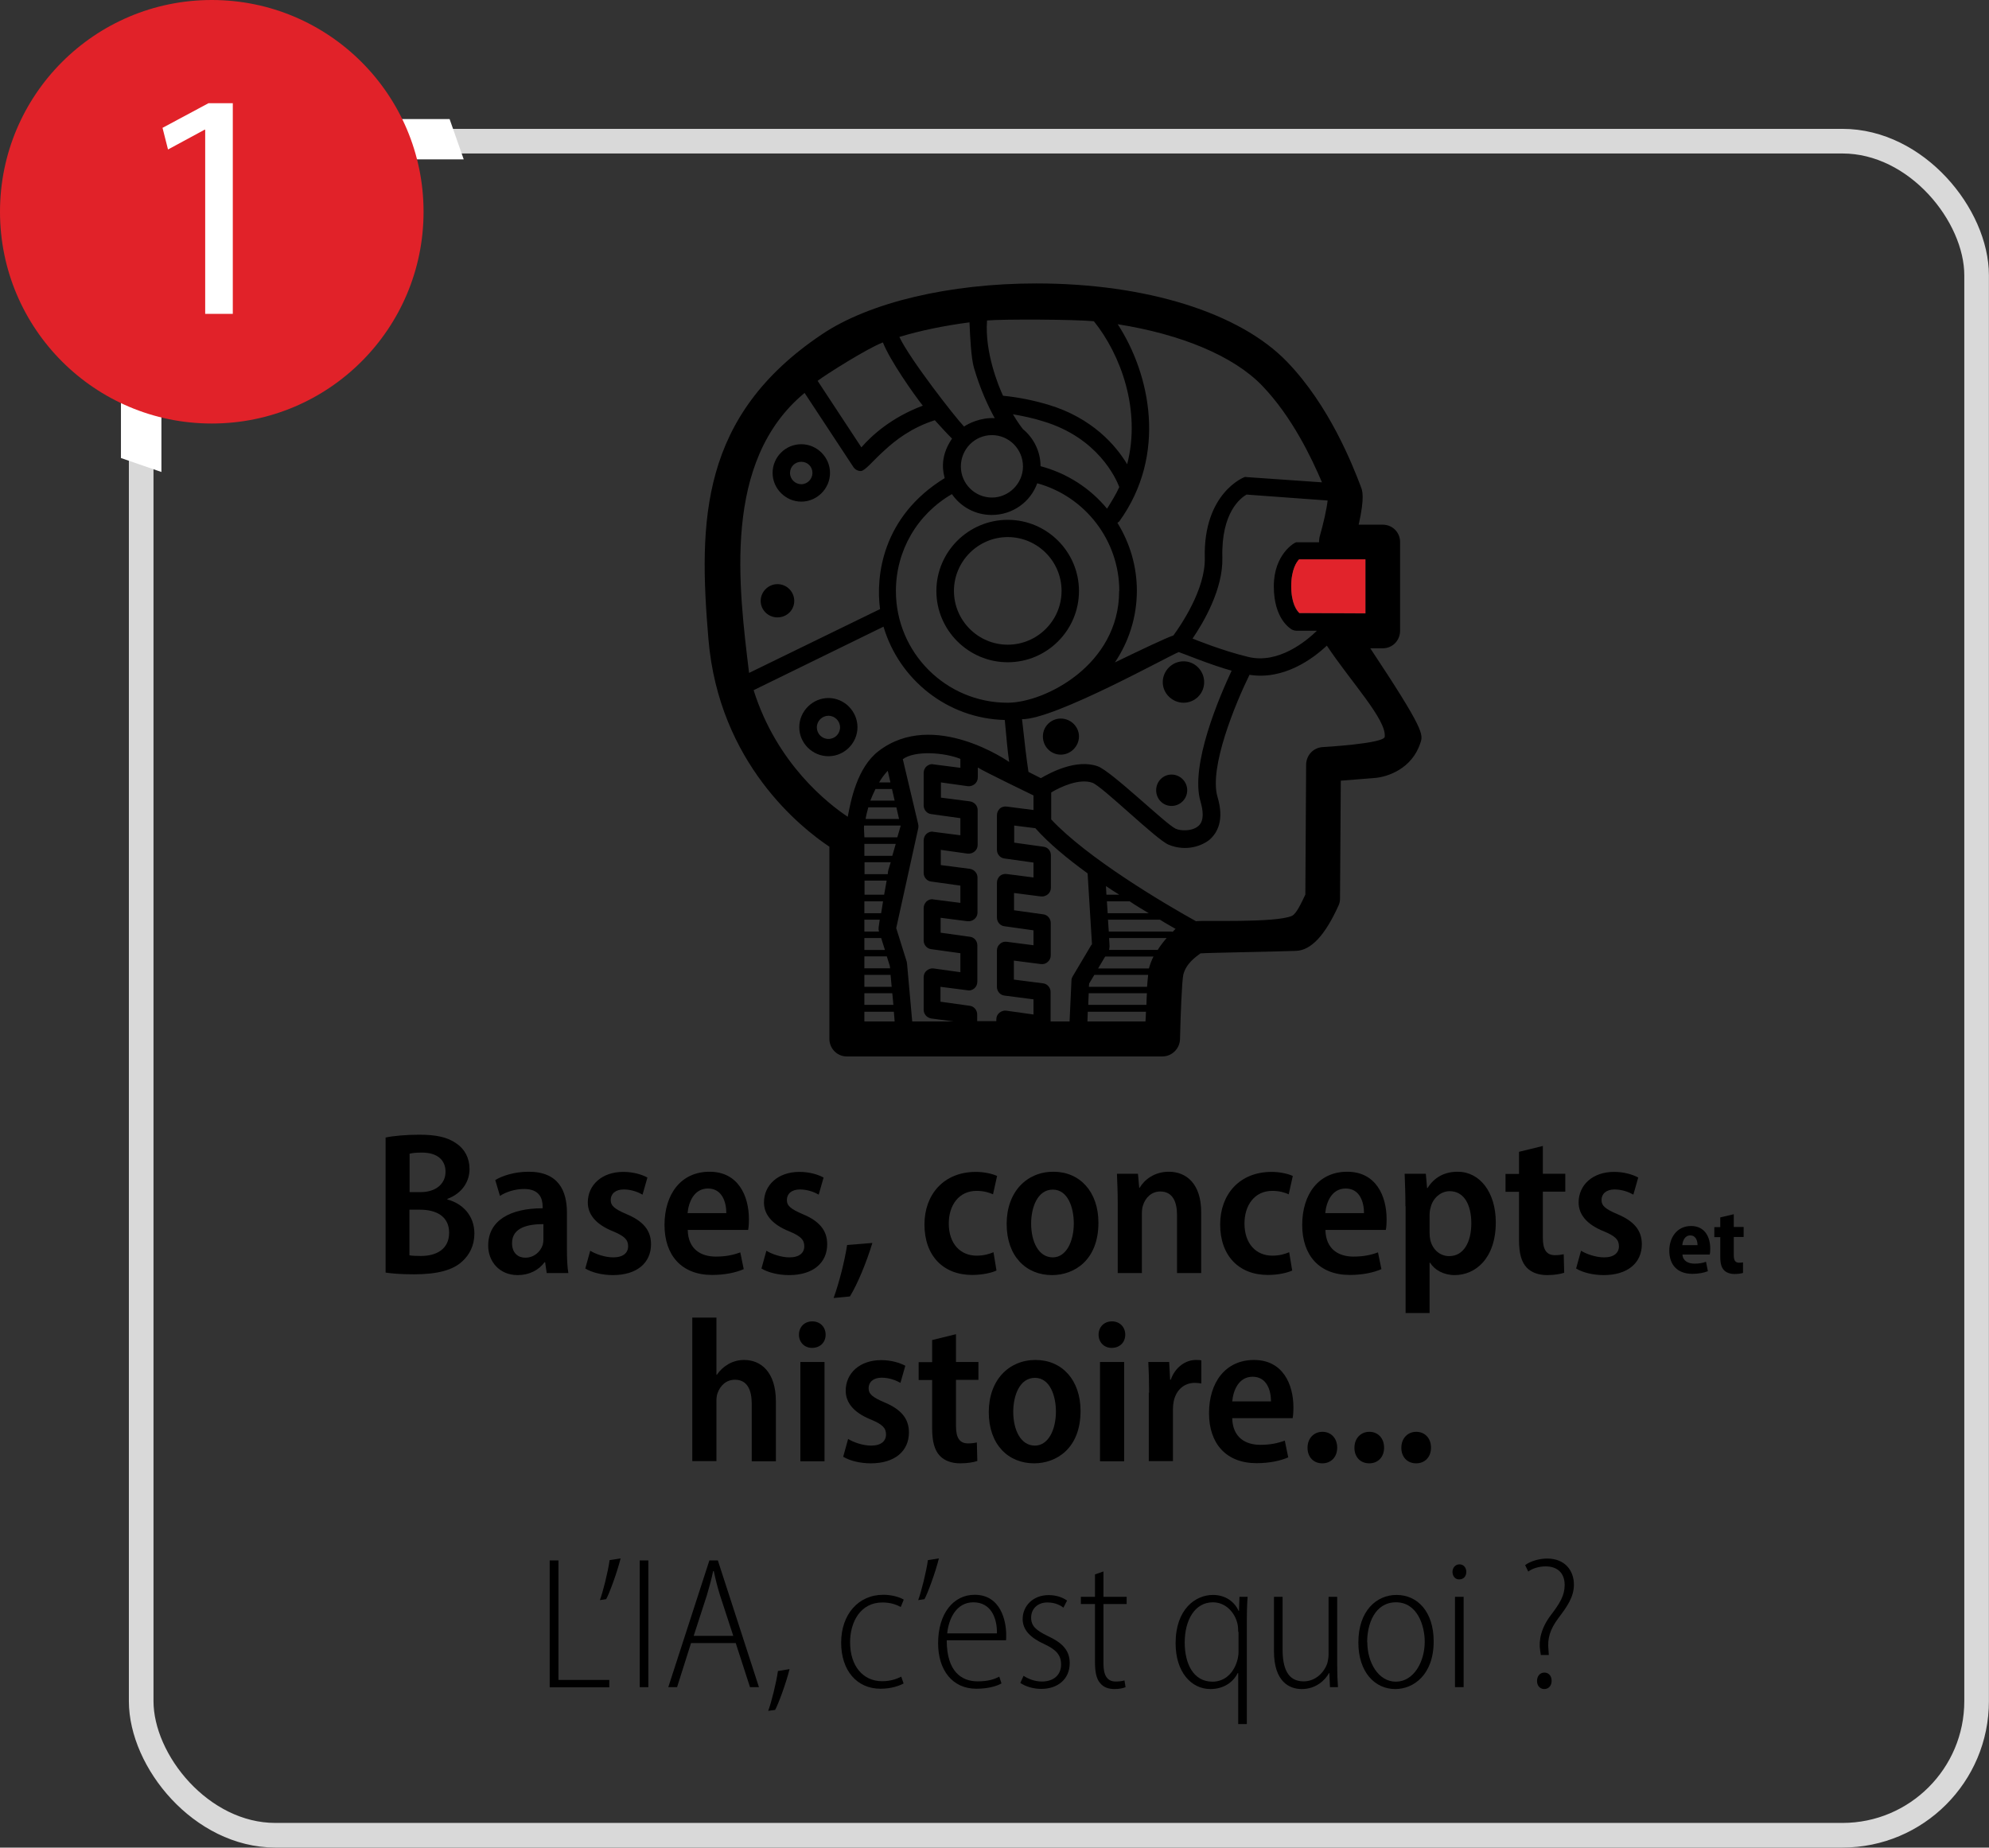 <?xml version="1.0" encoding="UTF-8"?>
<svg id="Calque_2" xmlns="http://www.w3.org/2000/svg" viewBox="0 0 126.79 117.79">
  <rect x="0" y="0" width="126.79" height="117.79" fill="#333333" stroke="none"/>
  <defs>
    <style>
      .cls-1 {
        fill: #fff;
      }

      .cls-2, .cls-3 {
        fill: none;
      }

      .cls-4 {
        fill: #e12229;
      }

      .cls-5 {
        fill: #e1232b;
      }

      .cls-3 {
        stroke: #d9d9d9;
        stroke-miterlimit: 10;
        stroke-width: 1.57px;
      }
    </style>
  </defs>
  <g id="Iconographie">
    <g>
      <rect class="cls-3" x="9" y="9" width="117" height="108" rx="8.55" ry="8.55"/>
      <g>
        <path d="M87.35,41.33c3.47,5.23,3.38,5.5,3.19,6.04-.53,1.64-2.09,2.17-2.93,2.23l-2.14.17-.05,7.52c0,.16-.03.31-.1.45-.85,1.88-1.74,2.85-2.71,2.88-1.21.05-5.67.12-6.09.16-.31.24-.91.64-1.09,1.36-.09.45-.17,2.45-.21,4.12-.02.6-.52,1.09-1.12,1.09h-20.13c-.6,0-1.1-.5-1.1-1.12v-12.25c-1.78-1.19-7.04-5.31-7.71-13.23-.64-7.55-.53-14.23,7.24-19.44,3.04-2.04,8.14-3.24,13.66-3.24,6.99,0,12.95,1.86,15.97,4.98,2.74,2.83,4.21,6.66,4.69,7.9l.03.09c.09.21.26.64-.14,2.41h1.54c.62,0,1.1.5,1.1,1.1v5.66c0,.62-.48,1.12-1.1,1.12h-.81ZM88.27,46.97c.12-1.09-2.14-3.48-3.69-5.81-.88.83-2.74,2.21-4.93,1.86-.9,1.83-2.59,5.92-2.04,7.78.45,1.5-.02,2.29-.48,2.71-.47.4-1.5.81-2.64.34-.79-.33-4.23-3.73-4.86-3.95-.83-.29-2.02.26-2.62.62v1.72c2.29,2.45,7.14,5.33,9.23,6.49.4-.07,5.07.12,6.11-.34.28-.12.59-.79.86-1.36l.05-8.3c.02-.59.45-1.05,1.03-1.1,0,0,3.95-.22,3.98-.66ZM87.04,39.1v-3.43h-4.23c-.14.14-.5.6-.5,1.71s.34,1.55.52,1.71l4.21.02ZM84.65,31.91l-5.19-.38c-.36.21-1.62,1.12-1.54,4.02.05,2-1.19,4.12-1.9,5.16.07.03,1.91.78,3.55,1.17,1.93.47,3.71-1.02,4.38-1.67h-1.31c-.1,0-.19-.03-.28-.07-.12-.07-1.16-.69-1.16-2.76s1.35-2.81,1.43-2.81h1.45c0-.1.02-.21.03-.31.26-.9.47-1.86.52-2.35ZM79.39,30.41l4.88.34c-.66-1.55-1.9-4.17-3.81-6.16-1.83-1.9-5.17-3.28-9.21-3.92,2.07,3.19,3.17,8.31.1,12.57-.03.03-.09.07-.12.09.79,1.28,1.24,2.76,1.24,4.33,0,1.69-.52,3.26-1.4,4.57,1.76-.85,3.21-1.54,3.73-1.72.43-.59,2.05-2.92,2-4.95-.1-4.12,2.5-5.16,2.59-5.16ZM78.52,42.76c-1.26-.34-3.26-1.16-3.38-1.19-.59.22-7.93,4.31-9.99,4.28.16,1.47.28,2.5.41,3.36l.79.4c.62-.36,2.26-1.24,3.62-.76.88.31,4.36,3.71,4.97,3.98.28.14,1.03.19,1.45-.17.4-.34.29-1.03.14-1.55-.69-2.31,1.22-6.73,1.98-8.35ZM74.75,59.41c.07-.07.12-.14.19-.19-.29-.17-.64-.36-1-.59h-3.31l.05.76h4s.05,0,.07.02ZM74.37,59.8h-3.67l.03.52c0,.09-.02.16-.03.24h3.1c.16-.26.36-.52.57-.76ZM73.54,60.98h-3.09l-.45.76h3.24c.02-.12.19-.59.29-.76ZM70.61,58.22h2.62c-.4-.24-.81-.48-1.22-.76h-1.45l.05.76ZM73.19,62.15h-3.43l-.33.55-.02.21h3.71c.02-.29.05-.55.07-.76ZM73.11,63.32h-3.71l-.03.74h3.71c0-.26.02-.52.03-.74ZM73.02,65.12c.02-.22.02-.43.03-.62h-3.71l-.02.62h3.69ZM71.85,29.6c.9-3.45-.41-7-2.12-9.12-1.17-.12-5.8-.14-6.81-.05-.16,2.02.74,4.21,1.02,4.8.93.09,1.9.28,2.88.57,2.83.85,4.33,2.62,5.04,3.81ZM70.54,57.04h.81c-.28-.17-.57-.36-.85-.55l.03.55ZM70.57,32.43c.29-.47.57-.91.78-1.38-.21-.55-1.36-3.14-4.85-4.19-.66-.21-1.31-.34-1.93-.45.31.53.57.86.64.95.67.55,1.12,1.41,1.12,2.36,1.69.45,3.16,1.4,4.24,2.71ZM71.35,37.67c0-3.21-2.17-6.02-5.23-6.86-.43,1.19-1.57,2.02-2.9,2.02-1.05,0-1.98-.52-2.54-1.33-2.21,1.28-3.57,3.6-3.57,6.18,0,3.93,3.19,7.12,7.12,7.12,2.36,0,7.11-2.4,7.11-7.12ZM69.61,60.22l-.28-4.54c-1.28-.93-2.47-1.91-3.33-2.88l-1.35-.17v1.09l1.86.26c.28.03.48.26.48.55v2.07c0,.16-.07.31-.19.41s-.28.16-.45.14l-1.71-.22v1.1l1.86.26c.28.03.48.28.48.55v2.07c0,.16-.07.31-.19.41-.12.12-.28.16-.45.14l-1.71-.22v1.21l1.86.24c.28.03.48.28.48.55v1.88h1.21l.12-2.6c0-.09.02-.17.07-.26l1.21-2.04ZM65.88,64.68v-.97l-1.85-.24c-.28-.03-.48-.28-.48-.55v-2.33c0-.17.07-.31.19-.41.12-.12.28-.16.43-.14l1.71.22v-.95l-1.85-.26c-.28-.03-.48-.28-.48-.55v-2.23c0-.17.07-.31.19-.43.12-.1.28-.14.43-.12l1.71.22v-.95l-1.85-.26c-.28-.03-.48-.28-.48-.55v-2.21c0-.17.07-.31.19-.43.12-.1.28-.14.43-.12l1.71.22v-.93s-3.19-1.54-3.55-1.78v.64c0,.16-.07.31-.19.41s-.28.16-.45.14l-1.71-.24v.97l1.86.24c.28.05.48.28.48.55v2.23c0,.16-.07.31-.19.41s-.28.16-.45.14l-1.71-.24v.97l1.86.24c.28.05.48.28.48.55v2.24c0,.16-.07.31-.19.41s-.28.16-.45.14l-1.71-.22v.95l1.86.26c.28.03.48.26.48.55v2.31c0,.17-.07.33-.19.43s-.28.16-.45.12l-1.71-.22v.95l1.86.26c.28.03.48.28.48.55v.43h1.22v-.12c0-.16.07-.31.19-.41s.28-.16.43-.14l1.71.24ZM64.33,48.57c-.12-.81-.16-1.45-.28-2.67-3.67-.09-6.74-2.59-7.73-5.95l-8.28,4.05c1.48,4.71,4.78,7.26,6,8.07.19-1,.59-3.14,1.97-4.19,3.5-2.69,8.31.69,8.31.69ZM65.21,29.74c0-1.1-.88-2-1.98-2s-1.98.9-1.98,2,.9,1.98,1.98,1.98,1.98-.9,1.98-1.98ZM61.46,27.19c.24-.17,1.05-.59,1.95-.53-.43-.78-.93-1.86-1.33-3.23-.17-.6-.24-1.91-.28-2.88-1.6.21-3.12.52-4.47.93.66,1.41,3.57,5.14,4.12,5.71ZM61.22,61.98v-1.21l-1.86-.26c-.28-.03-.48-.28-.48-.55v-2.07c0-.17.07-.31.19-.43.12-.1.28-.16.43-.12l1.72.22v-1.1l-1.86-.26c-.28-.03-.48-.28-.48-.55v-2.07c0-.17.07-.33.19-.43s.28-.16.43-.12l1.72.22v-1.09l-1.86-.26c-.28-.03-.48-.28-.48-.55v-2.07c0-.17.07-.33.19-.43s.28-.16.43-.12l1.72.22v-.57c-1.02-.41-2.9-.55-3.67.02l.98,4.14c.02.09.02.19,0,.28l-1.4,6.35.67,2.14s.02.09.02.12l.33,3.69h2.64l-1.43-.19c-.28-.05-.48-.28-.48-.55v-2.09c0-.16.07-.31.19-.41s.28-.16.43-.14l1.72.24ZM60.22,30.48c-.05-.24-.4-1.26.47-2.52-.22-.21-.62-.64-1.1-1.17-1.47.47-2.5,1.26-3.24,1.95-.74.67-1.19,1.26-1.47,1.29-.19,0-.36-.09-.47-.24l-3.12-4.74c-5.28,4.36-4.19,12.44-3.54,17.85l8.35-4.07c-.28-2.04.1-5.88,4.12-8.35ZM57.41,52.66v-.03h-2.33c-.02.16.02.6.02.72v.03h2.1l.21-.72ZM57.31,52.21l-.17-.74h-1.79c-.07.26-.14.52-.17.74h2.14ZM56.88,54.56l.22-.76h-2v.76h1.78ZM57.03,51.04l-.17-.74h-1.05c-.12.24-.24.5-.33.74h1.55ZM57.03,65.12l-.05-.62h-1.88v.62h1.93ZM56.95,64.06l-.07-.74h-1.78v.74h1.85ZM56.84,62.91l-.07-.76h-1.67v.76h1.74ZM56.62,55.49l.16-.52h-1.67v.76h1.48l.02-.19s.02-.03.02-.05ZM56.76,49.88l-.17-.74c-.21.22-.4.48-.55.74h.72ZM56.74,61.73l-.02-.16-.19-.6h-1.43v.76h1.64ZM56.36,57.04l.16-.9h-1.41v.9h1.26ZM58.83,25.87c-.6-.76-2.09-2.88-2.55-4.04-1,.38-3.67,2.07-4.16,2.45l2.79,4.24c.64-.74,1.91-1.91,3.92-2.66ZM56.41,60.56l-.24-.76h-1.07v.76h1.31ZM56.17,58.22l.12-.76h-1.19v.76h1.07ZM56.01,59.11l.07-.48h-.98v.76h.93v-.02c-.03-.09-.03-.17-.02-.26Z"/>
        <path class="cls-5" d="M87.04,35.67v3.43l-4.21-.02c-.17-.16-.52-.64-.52-1.71s.36-1.57.5-1.71h4.23Z"/>
        <path d="M75.45,42.16c.72,0,1.31.6,1.31,1.33s-.59,1.31-1.31,1.31-1.33-.59-1.33-1.31.59-1.33,1.33-1.33Z"/>
        <path d="M74.68,49.38c.55,0,1,.45,1,1s-.45,1-1,1-.98-.45-.98-1,.43-1,.98-1Z"/>
        <path d="M67.62,45.81c.64,0,1.16.52,1.16,1.14s-.52,1.16-1.16,1.16-1.14-.52-1.14-1.16.52-1.14,1.14-1.14Z"/>
        <path d="M64.24,33.14c2.5,0,4.54,2.04,4.54,4.54s-2.04,4.54-4.54,4.54-4.55-2.04-4.55-4.54,2.04-4.54,4.55-4.54ZM67.67,37.67c0-1.9-1.55-3.43-3.43-3.43s-3.43,1.54-3.43,3.43,1.54,3.43,3.43,3.43,3.43-1.54,3.43-3.43Z"/>
        <path d="M52.81,44.5c1.02,0,1.85.85,1.85,1.86s-.83,1.85-1.85,1.85-1.86-.83-1.86-1.85.85-1.86,1.86-1.86ZM53.55,46.37c0-.41-.34-.74-.74-.74s-.74.33-.74.74.33.74.74.74.74-.33.74-.74Z"/>
        <path d="M51.08,28.32c1,0,1.83.83,1.83,1.83s-.83,1.83-1.83,1.83-1.83-.83-1.83-1.83.81-1.83,1.83-1.83ZM51.79,30.15c0-.4-.31-.71-.71-.71s-.72.31-.72.71.33.72.72.72.71-.33.71-.72Z"/>
        <path d="M49.56,37.24c.59,0,1.07.48,1.07,1.07s-.48,1.05-1.07,1.05-1.07-.47-1.07-1.05.48-1.07,1.07-1.07Z"/>
      </g>
      <g>
        <rect class="cls-2" x="18" y="72" width="99" height="45"/>
        <path d="M24.58,72.52c.5-.11,1.33-.18,2.15-.18,1.06,0,1.8.15,2.38.57.51.35.82.91.82,1.62,0,.81-.48,1.55-1.41,1.9v.04c.95.25,1.72,1.01,1.72,2.17,0,.76-.31,1.36-.78,1.78-.59.55-1.57.82-3.07.82-.82,0-1.42-.05-1.81-.11v-8.61ZM26.11,76h.7c.99,0,1.59-.54,1.59-1.3s-.54-1.22-1.5-1.22c-.39,0-.63.03-.79.07v2.45ZM26.11,80.03c.18.03.41.04.72.04.97,0,1.8-.42,1.8-1.48s-.84-1.47-1.85-1.47h-.68v2.9Z"/>
        <path d="M34.85,81.16l-.1-.69h-.04c-.36.5-.97.82-1.71.82-1.17,0-1.88-.87-1.88-1.88,0-1.61,1.41-2.38,3.47-2.38v-.12c0-.49-.19-1.11-1.18-1.11-.57,0-1.14.18-1.54.44l-.3-1.01c.43-.26,1.2-.53,2.13-.53,1.91,0,2.44,1.23,2.44,2.61v2.35c0,.55.02,1.1.09,1.5h-1.38ZM34.64,78.04c-.95,0-2,.2-2,1.21,0,.65.4.93.84.93.55,0,.97-.36,1.12-.83.03-.11.04-.23.04-.34v-.97Z"/>
        <path d="M37.63,79.74c.32.2.93.42,1.46.42.64,0,.95-.29.95-.71s-.24-.65-.96-.95c-1.15-.46-1.61-1.12-1.61-1.84,0-1.11.89-1.95,2.26-1.95.64,0,1.19.17,1.54.36l-.31,1.09c-.26-.15-.7-.33-1.2-.33-.54,0-.83.29-.83.67s.26.58,1,.9c1.06.44,1.57,1.03,1.57,1.92,0,1.19-.9,1.97-2.43,1.97-.69,0-1.35-.17-1.76-.42l.31-1.12Z"/>
        <path d="M43.84,78.42c.03,1.23.85,1.69,1.79,1.69.65,0,1.14-.11,1.56-.27l.22,1.07c-.5.22-1.21.37-2.02.37-1.93,0-3.03-1.24-3.03-3.19s1.04-3.39,2.87-3.39,2.51,1.54,2.51,3.02c0,.32-.02.55-.05.69h-3.85ZM46.3,77.34c0-.71-.27-1.57-1.17-1.57s-1.24.89-1.3,1.57h2.46Z"/>
        <path d="M48.86,79.74c.32.2.93.42,1.46.42.64,0,.95-.29.95-.71s-.24-.65-.96-.95c-1.15-.46-1.61-1.12-1.61-1.84,0-1.11.89-1.95,2.26-1.95.64,0,1.19.17,1.54.36l-.31,1.09c-.26-.15-.7-.33-1.2-.33-.54,0-.83.29-.83.67s.26.58,1,.9c1.06.44,1.57,1.03,1.57,1.92,0,1.19-.9,1.97-2.43,1.97-.69,0-1.35-.17-1.76-.42l.31-1.12Z"/>
        <path d="M53.14,82.75c.35-.97.7-2.34.86-3.38l1.61-.13c-.36,1.19-.93,2.59-1.43,3.41l-1.04.1Z"/>
        <path d="M63.54,80.99c-.29.14-.87.29-1.57.29-1.84,0-3.04-1.22-3.04-3.22,0-1.9,1.22-3.35,3.28-3.35.53,0,1.05.12,1.35.26l-.26,1.17c-.22-.1-.56-.22-1.05-.22-1.13,0-1.77.92-1.77,2.08,0,1.3.75,2.05,1.77,2.05.46,0,.8-.1,1.08-.22l.19,1.16Z"/>
        <path d="M70.02,77.95c0,2.39-1.54,3.34-2.96,3.34-1.65,0-2.89-1.2-2.89-3.26s1.29-3.33,2.98-3.33,2.87,1.28,2.87,3.25ZM65.73,78c0,1.17.48,2.16,1.38,2.16.85,0,1.34-1,1.34-2.17,0-.97-.36-2.15-1.34-2.15s-1.38,1.15-1.38,2.16Z"/>
        <path d="M71.25,76.68c0-.73-.03-1.3-.05-1.85h1.34l.08.89h.03c.29-.5.93-1.02,1.86-1.02,1.09,0,2.06.74,2.06,2.58v3.88h-1.54v-3.7c0-.83-.27-1.5-1.07-1.5-.55,0-.95.39-1.1.89-.05.13-.07.33-.07.53v3.78h-1.54v-4.48Z"/>
        <path d="M82.39,80.99c-.29.14-.87.29-1.57.29-1.84,0-3.04-1.22-3.04-3.22,0-1.9,1.22-3.35,3.28-3.35.53,0,1.05.12,1.35.26l-.26,1.17c-.22-.1-.56-.22-1.05-.22-1.13,0-1.77.92-1.77,2.08,0,1.3.75,2.05,1.77,2.05.46,0,.8-.1,1.08-.22l.19,1.16Z"/>
        <path d="M84.49,78.42c.03,1.23.85,1.69,1.79,1.69.65,0,1.14-.11,1.56-.27l.22,1.07c-.5.22-1.21.37-2.02.37-1.93,0-3.03-1.24-3.03-3.19s1.04-3.39,2.87-3.39,2.51,1.54,2.51,3.02c0,.32-.02.55-.05.69h-3.85ZM86.95,77.34c0-.71-.27-1.57-1.17-1.57s-1.24.89-1.3,1.57h2.46Z"/>
        <path d="M89.59,76.9c0-.83-.03-1.49-.05-2.07h1.35l.08.91h.03c.42-.68,1.08-1.04,1.92-1.04,1.39,0,2.43,1.28,2.43,3.23,0,2.3-1.3,3.36-2.62,3.36-.72,0-1.29-.34-1.57-.79h-.03v3.21h-1.53v-6.81ZM91.13,78.61c0,.17.02.33.05.46.16.64.65,1.01,1.2,1.01.92,0,1.41-.89,1.41-2.09s-.47-2.05-1.38-2.05c-.57,0-1.09.45-1.22,1.07-.04.13-.06.28-.06.42v1.18Z"/>
        <path d="M98.35,73.05v1.78h1.43v1.14h-1.43v2.94c0,.77.24,1.11.77,1.11.24,0,.42-.03.56-.06l.03,1.18c-.23.08-.62.15-1.09.15-.55,0-1.01-.17-1.3-.48-.33-.35-.49-.89-.49-1.76v-3.07h-.86v-1.14h.86v-1.41l1.51-.37Z"/>
        <path d="M100.79,79.74c.32.2.93.42,1.46.42.64,0,.95-.29.95-.71s-.24-.65-.96-.95c-1.15-.46-1.61-1.12-1.61-1.84,0-1.11.89-1.95,2.26-1.95.64,0,1.19.17,1.54.36l-.31,1.09c-.26-.15-.7-.33-1.2-.33-.54,0-.83.29-.83.67s.26.58,1,.9c1.06.44,1.57,1.03,1.57,1.92,0,1.19-.9,1.97-2.43,1.97-.69,0-1.35-.17-1.76-.42l.31-1.12Z"/>
        <path d="M107.25,79.98c.02.4.36.58.77.58.28,0,.52-.04.73-.12l.12.6c-.27.11-.62.17-.99.17-.94,0-1.47-.56-1.47-1.48,0-.82.48-1.57,1.39-1.57.85,0,1.22.67,1.22,1.44,0,.17-.01.3-.03.38h-1.74ZM108.21,79.38c0-.27-.1-.62-.46-.62s-.49.36-.51.62h.96Z"/>
        <path d="M110.52,77.4v.82h.63v.64h-.63v1.15c0,.35.1.49.34.49.11,0,.19-.01.25-.02v.67c-.11.04-.31.07-.55.07-.27,0-.51-.09-.65-.23-.17-.17-.25-.43-.25-.86v-1.26h-.38v-.64h.38v-.62l.86-.2Z"/>
        <path d="M44.13,84h1.54v3.64h.03c.18-.27.43-.5.72-.67.29-.17.64-.27,1.02-.27,1.05,0,2.02.75,2.02,2.65v3.81h-1.54v-3.67c0-.85-.27-1.53-1.07-1.53-.55,0-.94.37-1.11.86-.05.13-.07.31-.07.48v3.85h-1.54v-9.16Z"/>
        <path d="M52.63,85.09c0,.48-.34.84-.87.84-.49,0-.83-.37-.83-.84,0-.49.35-.85.85-.85s.85.36.85.85ZM51.02,93.16v-6.33h1.54v6.33h-1.54Z"/>
        <path d="M54.07,91.74c.32.2.93.42,1.46.42.64,0,.95-.29.95-.71s-.24-.65-.96-.95c-1.15-.46-1.61-1.12-1.61-1.84,0-1.11.89-1.95,2.26-1.95.64,0,1.19.17,1.54.36l-.31,1.09c-.26-.15-.7-.33-1.2-.33-.54,0-.83.29-.83.67s.26.58,1,.9c1.06.44,1.57,1.03,1.57,1.92,0,1.19-.9,1.97-2.43,1.97-.69,0-1.35-.17-1.76-.42l.31-1.12Z"/>
        <path d="M60.94,85.05v1.78h1.43v1.14h-1.43v2.94c0,.77.24,1.11.77,1.11.24,0,.42-.03.56-.06l.03,1.18c-.23.08-.62.15-1.09.15-.55,0-1.01-.17-1.3-.48-.33-.35-.49-.89-.49-1.76v-3.07h-.86v-1.14h.86v-1.41l1.51-.37Z"/>
        <path d="M68.88,89.95c0,2.39-1.54,3.34-2.96,3.34-1.65,0-2.89-1.2-2.89-3.26s1.29-3.33,2.98-3.33,2.87,1.28,2.87,3.25ZM64.59,90c0,1.17.48,2.16,1.38,2.16.85,0,1.34-1,1.34-2.17,0-.97-.36-2.15-1.34-2.15s-1.38,1.15-1.38,2.16Z"/>
        <path d="M71.73,85.09c0,.48-.34.84-.87.84-.49,0-.83-.37-.83-.84,0-.49.35-.85.85-.85s.85.36.85.85ZM70.12,93.16v-6.33h1.54v6.33h-1.54Z"/>
        <path d="M73.25,88.79c0-.77-.02-1.4-.05-1.96h1.33l.06,1.13h.04c.29-.82.96-1.26,1.6-1.26.15,0,.24,0,.35.03v1.47c-.12-.02-.25-.04-.42-.04-.68,0-1.19.46-1.34,1.17-.03.14-.05.33-.05.52v3.3h-1.54v-4.37Z"/>
        <path d="M78.55,90.42c.03,1.23.85,1.69,1.79,1.69.65,0,1.14-.11,1.56-.27l.22,1.07c-.5.22-1.21.37-2.02.37-1.93,0-3.03-1.24-3.03-3.19s1.04-3.39,2.87-3.39,2.51,1.54,2.51,3.02c0,.32-.02.55-.05.69h-3.85ZM81.02,89.34c0-.71-.27-1.57-1.17-1.57s-1.24.89-1.3,1.57h2.46Z"/>
        <path d="M83.35,92.29c0-.59.4-1.01.95-1.01s.94.41.94,1.01c0,.59-.38,1-.95,1s-.95-.42-.94-1Z"/>
        <path d="M86.34,92.29c0-.59.4-1.01.95-1.01s.94.41.94,1.01c0,.59-.38,1-.95,1s-.95-.42-.94-1Z"/>
        <path d="M89.33,92.29c0-.59.4-1.01.95-1.01s.94.41.94,1.01c0,.59-.38,1-.95,1s-.95-.42-.94-1Z"/>
        <path d="M35.05,99.48h.55v7.62h3.24v.47h-3.8v-8.08Z"/>
        <path d="M39.56,99.35c-.22.9-.73,2.27-.92,2.6l-.4.06c.19-.5.52-1.81.62-2.55l.7-.11Z"/>
        <path d="M41.33,99.48v8.08h-.55v-8.08h.55Z"/>
        <path d="M44.05,104.75l-.89,2.81h-.56l2.62-8.08h.54l2.62,8.08h-.57l-.91-2.81h-2.84ZM46.74,104.28l-.84-2.57c-.18-.58-.29-1.04-.4-1.55h-.04c-.11.53-.24,1-.4,1.54l-.84,2.59h2.52Z"/>
        <path d="M48.97,109.07c.19-.5.52-1.8.62-2.54l.74-.12c-.22.9-.73,2.27-.92,2.6l-.44.06Z"/>
        <path d="M57.59,107.33c-.24.13-.76.33-1.46.33-1.5,0-2.51-1.15-2.51-2.94s1.09-3.05,2.69-3.05c.58,0,1.08.17,1.3.31l-.19.47c-.23-.13-.62-.29-1.17-.29-1.39,0-2.06,1.23-2.06,2.54,0,1.52.83,2.48,2.04,2.48.56,0,.94-.15,1.22-.29l.15.43Z"/>
        <path d="M59.85,99.35c-.22.9-.73,2.27-.92,2.6l-.4.06c.19-.5.52-1.81.62-2.55l.7-.11Z"/>
        <path d="M60.35,104.58c0,1.98.94,2.61,1.97,2.61.7,0,1.09-.15,1.38-.3l.14.43c-.24.14-.78.34-1.6.34-1.54,0-2.44-1.2-2.44-2.9,0-1.89.97-3.09,2.33-3.09,1.66,0,2.01,1.66,2.01,2.55,0,.15,0,.24-.01.35h-3.77ZM63.55,104.13c.02-.99-.39-1.98-1.5-1.98s-1.58,1.08-1.67,1.98h3.17Z"/>
        <path d="M65.24,106.83c.27.18.69.37,1.17.37.81,0,1.23-.47,1.23-1.08s-.31-.95-1.08-1.31c-.85-.39-1.37-.88-1.37-1.59,0-.84.66-1.53,1.66-1.53.5,0,.91.16,1.17.35l-.23.45c-.2-.15-.53-.33-1.02-.33-.68,0-1.04.46-1.04.96,0,.56.33.82,1.06,1.18.82.38,1.4.84,1.4,1.72,0,1.03-.76,1.65-1.82,1.65-.5,0-.99-.15-1.33-.38l.21-.46Z"/>
        <path d="M70.34,100.18v1.62h1.48v.46h-1.48v3.8c0,.75.24,1.14.78,1.14.25,0,.43-.03.56-.07l.07.43c-.17.07-.4.12-.71.12-.39,0-.71-.12-.92-.39-.24-.28-.32-.73-.32-1.36v-3.67h-.9v-.46h.9v-1.43l.55-.19Z"/>
        <path d="M78.93,106.67h-.04c-.25.53-.85,1.01-1.73,1.01-1.23,0-2.22-1.09-2.22-2.92,0-2.18,1.27-3.08,2.38-3.08.8,0,1.37.43,1.64,1.02h.02l.03-.9h.52c-.03.39-.05.85-.05,1.57v6.54h-.55v-3.25ZM78.93,104.04c0-.16-.01-.34-.04-.49-.16-.75-.76-1.4-1.57-1.4-1.15,0-1.8,1.12-1.8,2.57,0,1.29.52,2.49,1.77,2.49.64,0,1.28-.38,1.57-1.31.05-.17.09-.39.09-.57v-1.29Z"/>
        <path d="M85.24,106.14c0,.55.02,1,.05,1.42h-.51l-.04-.9h-.02c-.24.44-.82,1.02-1.74,1.02-.8,0-1.77-.48-1.77-2.41v-3.47h.55v3.35c0,1.18.31,2.04,1.34,2.04.8,0,1.32-.62,1.5-1.12.05-.18.09-.39.09-.6v-3.67h.55v4.34Z"/>
        <path d="M91.39,104.64c0,2.14-1.29,3.04-2.45,3.04-1.29,0-2.35-1.07-2.35-2.97,0-2.02,1.16-3.03,2.43-3.03,1.36,0,2.37,1.09,2.37,2.96ZM87.16,104.69c0,1.29.7,2.52,1.82,2.52s1.84-1.24,1.84-2.55c0-1.02-.47-2.51-1.83-2.51s-1.84,1.39-1.84,2.54Z"/>
        <path d="M93.47,100.21c0,.27-.16.48-.46.48-.25,0-.42-.21-.42-.48s.19-.48.44-.48c.27,0,.44.21.44.48ZM92.75,107.56v-5.76h.55v5.76h-.55Z"/>
        <path d="M98.22,105.5l-.04-.26c-.11-.68.07-1.46.67-2.26.58-.76.89-1.26.89-1.93,0-.76-.45-1.19-1.22-1.19-.41,0-.84.13-1.1.33l-.2-.41c.32-.25.91-.42,1.4-.42,1.16,0,1.71.79,1.71,1.66,0,.79-.43,1.4-1,2.15-.53.72-.7,1.29-.62,2.03l.02.31h-.52ZM97.98,107.16c0-.31.19-.53.47-.53s.46.22.46.53c0,.29-.18.52-.47.52-.28,0-.47-.23-.46-.52Z"/>
      </g>
      <g>
        <rect class="cls-2" width="36" height="36"/>
        <polygon class="cls-1" points="29.56 10.16 24.44 10.16 24.44 7.59 28.66 7.59 29.56 10.16"/>
        <polygon class="cls-1" points="10.29 30.09 10.29 24.98 7.71 24.98 7.71 29.2 10.29 30.09"/>
        <g>
          <circle class="cls-4" cx="13.5" cy="13.5" r="13.5"/>
          <path class="cls-1" d="M13.08,8.27h-.04l-2.33,1.26-.35-1.38,2.93-1.57h1.55v13.43h-1.76v-11.74Z"/>
        </g>
      </g>
    </g>
  </g>
</svg>